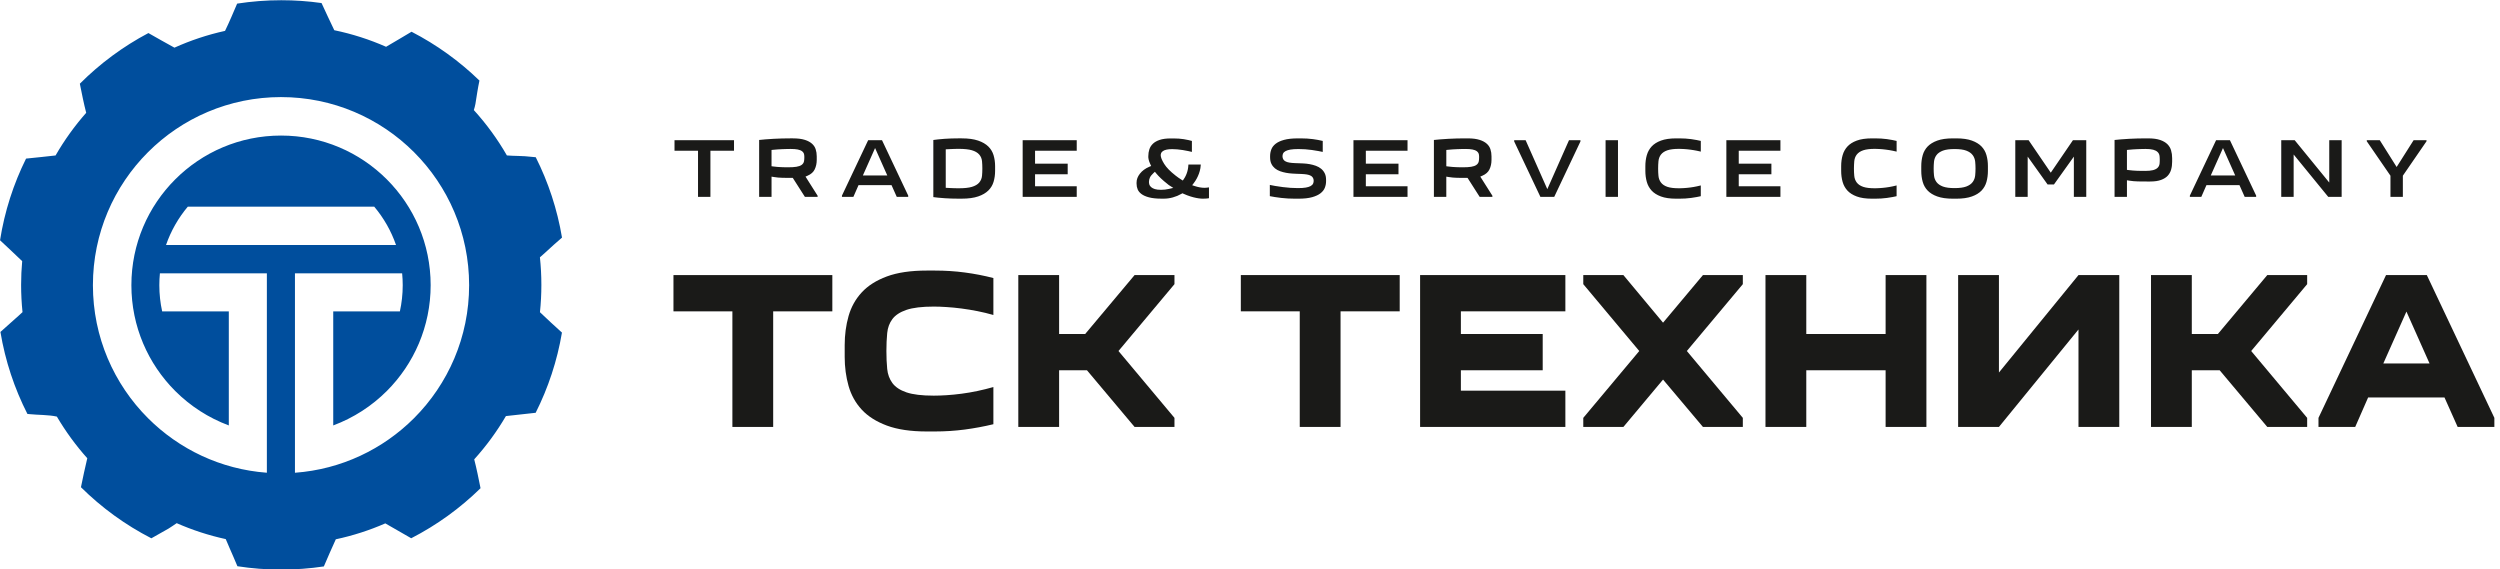 <?xml version="1.0" encoding="UTF-8" standalone="no"?>
<!-- Generator: Adobe Illustrator 16.2.0, SVG Export Plug-In . SVG Version: 6.00 Build 0)  -->
<svg xmlns:dc="http://purl.org/dc/elements/1.1/" xmlns:cc="http://creativecommons.org/ns#" xmlns:rdf="http://www.w3.org/1999/02/22-rdf-syntax-ns#" xmlns:svg="http://www.w3.org/2000/svg" xmlns="http://www.w3.org/2000/svg" xmlns:sodipodi="http://sodipodi.sourceforge.net/DTD/sodipodi-0.dtd" xmlns:inkscape="http://www.inkscape.org/namespaces/inkscape" version="1.1" id="Layer_1" x="0px" y="0px" width="505" height="115" shape-rendering="geometricPrecision" image-rendering="optimizeQuality" viewBox="0 0 505 115" xml:space="preserve" inkscape:version="0.91 r13725" sodipodi:docname="tsc-logo.svg">
  <defs id="defs23"></defs>
  <g id="g3" transform="matrix(1.023,0,0,1.023,-52.708,-373.072)">
    <g id="g5">
      <path d="m 129.718,413.055 -45.411,0 c 0.967,-2.79 2.434,-5.345 4.296,-7.56 l 36.819,0 c 1.861,2.215 3.329,4.77 4.296,7.56 m -22.705,-29.201 c 10.255,0 19.542,4.158 26.263,10.879 6.721,6.72 10.879,16.007 10.879,26.261 0,10.255 -4.158,19.542 -10.879,26.263 -6.116,6.114 -14.354,10.106 -23.513,10.776 l 0,-7.621 0,-24.243 0,-7.513 7.56,0 13.605,0 c 0.075,0.77 0.115,1.55 0.115,2.338 0,1.778 -0.195,3.509 -0.561,5.175 l -13.16,0 0,22.52 c 4.012,-1.494 7.613,-3.834 10.582,-6.801 5.346,-5.349 8.654,-12.735 8.654,-20.894 0,-8.157 -3.308,-15.545 -8.654,-20.891 -5.344,-5.346 -12.733,-8.653 -20.892,-8.653 -8.159,0 -15.545,3.307 -20.891,8.653 -5.347,5.345 -8.655,12.734 -8.655,20.891 0,8.158 3.308,15.545 8.655,20.894 2.969,2.967 6.57,5.307 10.582,6.801 l 0,-22.52 -13.16,0 c -0.366,-1.666 -0.559,-3.396 -0.559,-5.175 0,-0.788 0.04,-1.568 0.113,-2.338 l 13.605,0 7.516,0 0,7.513 0,24.239 0,7.621 C 95.076,457.35 86.855,453.362 80.749,447.257 74.028,440.536 69.87,431.249 69.87,420.994 c 0,-10.253 4.158,-19.541 10.879,-26.261 6.722,-6.721 16.011,-10.879 26.264,-10.879 z m 10.514,-13.204 c 3.56,0.737 6.983,1.841 10.23,3.273 1.678,-0.958 3.354,-1.993 5.026,-2.972 4.94,2.547 9.456,5.808 13.409,9.642 -0.339,1.592 -0.536,3.012 -0.795,4.618 -0.059,0.375 -0.187,0.792 -0.312,1.208 2.484,2.734 4.677,5.735 6.529,8.958 1.448,0.125 3.206,0.062 4.76,0.265 0.26,0.033 0.58,0.063 0.938,0.089 2.473,4.92 4.244,10.254 5.185,15.868 -1.122,0.973 -2.145,1.869 -3.341,2.989 -0.268,0.251 -0.645,0.566 -1.021,0.906 0.188,1.791 0.287,3.608 0.287,5.451 0,1.819 -0.094,3.616 -0.28,5.386 1.429,1.355 2.865,2.708 4.344,4.025 -0.946,5.604 -2.72,10.923 -5.191,15.836 -1.961,0.214 -3.909,0.436 -5.872,0.649 -1.793,3.063 -3.895,5.926 -6.261,8.546 0.479,1.845 0.86,3.774 1.247,5.699 -4.022,3.942 -8.632,7.282 -13.689,9.881 -1.699,-0.983 -3.398,-1.967 -5.114,-2.938 -3.109,1.36 -6.38,2.419 -9.774,3.143 -0.812,1.75 -1.588,3.574 -2.36,5.357 -2.748,0.41 -5.556,0.627 -8.416,0.627 -2.942,0 -5.834,-0.226 -8.655,-0.665 -0.513,-1.201 -1.017,-2.419 -1.552,-3.604 -0.232,-0.511 -0.481,-1.172 -0.753,-1.753 -3.363,-0.732 -6.602,-1.792 -9.682,-3.147 -0.565,0.355 -1.132,0.8 -1.622,1.075 -1.134,0.641 -2.268,1.285 -3.383,1.913 -5.146,-2.641 -9.831,-6.056 -13.903,-10.086 0.397,-1.946 0.808,-3.871 1.251,-5.721 -2.262,-2.532 -4.275,-5.286 -6.005,-8.224 -1.651,-0.373 -3.735,-0.306 -5.447,-0.49 l -0.371,-0.037 c -2.551,-5.01 -4.373,-10.45 -5.327,-16.188 0.981,-0.87 1.965,-1.736 2.904,-2.595 0.399,-0.368 0.973,-0.837 1.458,-1.318 -0.185,-1.771 -0.278,-3.56 -0.278,-5.374 0,-1.582 0.071,-3.147 0.211,-4.692 -1.418,-1.353 -2.883,-2.749 -4.373,-4.125 0.9,-5.706 2.657,-11.128 5.137,-16.126 1.946,-0.201 3.902,-0.393 5.828,-0.619 1.732,-3.013 3.762,-5.833 6.047,-8.421 -0.481,-1.862 -0.866,-3.805 -1.255,-5.744 l 0.021,-0.022 c 3.963,-3.964 8.517,-7.34 13.518,-9.982 1.695,0.977 3.417,1.931 5.139,2.884 3.172,-1.431 6.516,-2.549 9.992,-3.314 0.847,-1.732 1.609,-3.57 2.39,-5.382 2.839,-0.44 5.748,-0.671 8.711,-0.671 2.701,0 5.357,0.19 7.954,0.559 0.813,1.81 1.677,3.576 2.516,5.363 z" id="path7" inkscape:connector-curvature="0" style="clip-rule:evenodd;fill:#004e9d;fill-rule:evenodd"></path>
    </g>
    <g id="g9">
      <polygon points="184.504,426.164 184.504,419.002 215.875,419.002 215.875,426.164 204.194,426.164 204.194,448.987 196.14,448.987 196.14,426.164 " id="polygon11" style="fill:#1a1a18"></polygon>
      <path d="m 218.314,432.831 c 0,-2.029 0.255,-3.938 0.762,-5.729 0.508,-1.786 1.373,-3.348 2.597,-4.674 1.222,-1.329 2.879,-2.382 4.968,-3.158 2.088,-0.774 4.714,-1.161 7.876,-1.161 l 1.611,0 c 2.027,0 3.997,0.125 5.907,0.381 1.908,0.251 3.787,0.617 5.639,1.094 l 0,7.296 c -1.046,-0.299 -2.097,-0.552 -3.156,-0.762 -1.059,-0.209 -2.105,-0.381 -3.134,-0.515 -1.027,-0.134 -2.013,-0.229 -2.953,-0.288 -0.939,-0.063 -1.783,-0.093 -2.528,-0.093 -2.327,0 -4.124,0.218 -5.392,0.648 -1.268,0.436 -2.193,1.038 -2.775,1.813 -0.582,0.776 -0.927,1.701 -1.029,2.774 -0.105,1.076 -0.157,2.254 -0.157,3.536 0,1.285 0.052,2.461 0.157,3.539 0.103,1.071 0.448,2.005 1.029,2.795 0.582,0.787 1.507,1.402 2.775,1.834 1.268,0.431 3.065,0.648 5.392,0.648 0.745,0 1.588,-0.029 2.528,-0.088 0.94,-0.059 1.925,-0.159 2.953,-0.293 1.029,-0.134 2.076,-0.314 3.134,-0.536 1.059,-0.222 2.109,-0.485 3.156,-0.782 l 0,7.34 c -1.852,0.448 -3.731,0.796 -5.639,1.051 -1.911,0.251 -3.88,0.381 -5.907,0.381 l -1.611,0 c -3.162,0 -5.788,-0.389 -7.876,-1.163 -2.088,-0.778 -3.746,-1.829 -4.968,-3.155 -1.224,-1.327 -2.088,-2.888 -2.597,-4.68 -0.506,-1.786 -0.762,-3.699 -0.762,-5.727 l 0,-2.326 z" id="path13" inkscape:connector-curvature="0" style="fill:#1a1a18"></path>
      <polygon points="283.431,419.002 283.431,420.793 272.376,433.994 283.431,447.196 283.431,448.987 275.555,448.987 266.157,437.801 260.652,437.801 260.652,448.987 252.596,448.987 252.596,419.002 260.652,419.002 260.652,430.639 265.797,430.639 275.555,419.002 " id="polygon15" style="fill:#1a1a18"></polygon>
      <path d="m 531.257,436.455 -4.565,-10.246 -4.564,10.246 9.129,0 z m -21.93,12.532 0,-1.791 13.336,-28.194 8.056,0 13.338,28.194 0,1.791 -7.25,0 -2.598,-5.817 -15.08,0 -2.551,5.817 -7.251,0 z m -25.015,-29.985 0,11.637 5.147,0 9.756,-11.637 7.876,0 0,1.791 -11.053,13.201 11.053,13.202 0,1.791 -7.876,0 -9.397,-11.187 -5.506,0 0,11.187 -8.056,0 0,-29.985 8.056,0 z m -22.375,0 8.055,0 0,29.985 -8.055,0 0,-19.245 -15.708,19.245 -8.056,0 0,-29.985 8.056,0 0,19.242 15.708,-19.242 z m -53.748,0 0,11.637 15.664,0 0,-11.637 8.054,0 0,29.985 -8.054,0 0,-11.187 -15.664,0 0,11.187 -8.057,0 0,-29.985 8.057,0 z m -32.982,14.992 -11.053,-13.201 0,-1.791 7.921,0 7.83,9.399 7.878,-9.399 7.876,0 0,1.791 -11.055,13.201 11.055,13.202 0,1.791 -7.876,0 -7.878,-9.354 -7.83,9.354 -7.921,0 0,-1.791 11.053,-13.202 z m -14.589,-7.83 -20.632,0 0,4.475 16.156,0 0,7.162 -16.156,0 0,4.026 20.632,0 0,7.16 -28.686,0 0,-29.985 28.686,0 0,7.162 z m -52.45,22.823 0,-22.823 -11.634,0 0,-7.162 31.371,0 0,7.162 -11.68,0 0,22.823 -8.057,0 z" id="path17" inkscape:connector-curvature="0" style="fill:#1a1a18"></path>
      <path d="m 518.863,392.578 4.607,6.702 0.069,0.098 0,0.117 0,4.062 2.448,0 0,-4.062 0,-0.117 0.066,-0.098 4.607,-6.702 0,-0.213 -2.548,0 -3.028,4.783 -0.324,0.511 -0.322,-0.511 -3.011,-4.783 -2.565,0 0,0.213 z m -7.41,-0.213 0,7.292 0,1.074 -0.678,-0.833 -6.149,-7.533 -2.651,0 0,11.192 2.448,0 0,-7.292 0,-1.074 0.68,0.833 6.15,7.533 2.648,0 0,-11.192 -2.448,0 z m -20.634,2.335 1.822,4.086 0.239,0.54 -0.588,0 -3.642,0 -0.59,0 0.24,-0.54 1.821,-4.086 0.347,-0.785 0.351,0.785 z m -6.89,8.611 0,0.247 2.26,0 0.915,-2.09 0.103,-0.23 0.249,0 6.016,0 0.247,0 0.103,0.228 0.933,2.092 2.263,0 0,-0.247 -5.18,-10.946 -2.73,0 -5.179,10.946 z m -7.305,-5.025 c -0.379,0.097 -0.899,0.146 -1.559,0.146 l 0,-0.002 -0.818,-0.006 -0.004,0 c -0.272,-0.004 -0.534,-0.01 -0.778,-0.019 -0.271,-0.011 -0.538,-0.027 -0.791,-0.048 -0.249,-0.021 -0.53,-0.05 -0.833,-0.088 l -0.335,-0.044 0,-0.337 0,-3.248 0,-0.345 0.346,-0.036 c 0.31,-0.029 0.614,-0.056 0.907,-0.077 0.293,-0.019 0.605,-0.038 0.925,-0.048 l 0.005,0 0.833,-0.027 0.002,0 c 0.288,-0.008 0.513,-0.01 0.667,-0.01 0.306,0 0.586,0.013 0.839,0.036 0.254,0.025 0.474,0.063 0.655,0.113 0.188,0.052 0.354,0.115 0.492,0.184 l 0,0.002 c 0.159,0.082 0.29,0.173 0.391,0.276 0.107,0.107 0.195,0.228 0.26,0.364 l -0.002,0 c 0.064,0.134 0.104,0.278 0.121,0.429 0.011,0.113 0.021,0.239 0.027,0.369 l 0,0.002 c 0.007,0.142 0.011,0.276 0.011,0.394 0,0.118 -0.004,0.251 -0.011,0.391 l 0,0.002 c -0.006,0.132 -0.017,0.253 -0.027,0.364 -0.017,0.146 -0.061,0.291 -0.125,0.425 l 0.002,0 c -0.065,0.134 -0.155,0.257 -0.264,0.366 l 0,0 c -0.21,0.207 -0.521,0.366 -0.934,0.473 l -0.002,0 z m 3.756,-0.851 c 0.033,-0.253 0.051,-0.527 0.051,-0.812 l 0,-0.715 c 0,-0.276 -0.018,-0.544 -0.053,-0.799 -0.035,-0.253 -0.09,-0.506 -0.163,-0.751 -0.067,-0.23 -0.163,-0.448 -0.28,-0.646 l -0.002,0.002 c -0.12,-0.201 -0.269,-0.389 -0.439,-0.559 -0.352,-0.345 -0.829,-0.624 -1.428,-0.831 l 0,0.002 c -0.306,-0.104 -0.654,-0.186 -1.037,-0.238 -0.39,-0.052 -0.831,-0.08 -1.318,-0.08 l -0.501,0 c -0.573,0 -1.115,0.008 -1.627,0.021 -0.538,0.015 -1.097,0.038 -1.664,0.067 -0.54,0.029 -1.086,0.067 -1.637,0.111 -0.418,0.036 -0.826,0.075 -1.222,0.117 l 0,11.234 2.446,0 0,-2.829 0,-0.45 0.443,0.073 c 0.274,0.044 0.561,0.08 0.86,0.107 l 0,0 c 0.286,0.025 0.584,0.044 0.879,0.048 l 0.002,0 c 0.561,0.011 1.187,0.017 1.875,0.017 l 0.5,0 c 0.447,0 0.855,-0.027 1.22,-0.08 0.355,-0.052 0.678,-0.132 0.961,-0.237 0.28,-0.103 0.533,-0.226 0.751,-0.364 0.216,-0.136 0.401,-0.287 0.555,-0.454 l 0,0 c 0.156,-0.172 0.293,-0.358 0.403,-0.557 0.111,-0.199 0.203,-0.417 0.268,-0.646 0.069,-0.243 0.124,-0.496 0.157,-0.751 z m -27.779,-0.856 3.238,4.533 1.252,0 3.241,-4.533 0.692,-0.971 0,1.193 0,6.756 2.448,0 0,-11.192 -2.628,0 -4.063,5.955 -0.316,0.462 -0.315,-0.462 -4.062,-5.955 -2.629,0 0,11.192 2.446,0 0,-6.756 0,-1.193 0.696,0.971 z m -19.196,2.731 c -0.044,-0.444 -0.064,-0.894 -0.064,-1.348 0,-0.215 0.006,-0.443 0.017,-0.682 l 0,-0.002 c 0.011,-0.222 0.027,-0.444 0.048,-0.657 0.023,-0.241 0.078,-0.471 0.157,-0.684 l -0.002,-0.002 c 0.077,-0.211 0.188,-0.415 0.326,-0.607 l 0,0 c 0.143,-0.197 0.322,-0.373 0.542,-0.523 l 0.002,0 c 0.212,-0.146 0.459,-0.272 0.737,-0.378 0.55,-0.207 1.318,-0.312 2.304,-0.312 0.986,0 1.753,0.105 2.304,0.312 0.28,0.106 0.527,0.232 0.738,0.378 0.22,0.153 0.402,0.327 0.542,0.523 l 0.002,0 c 0.137,0.19 0.247,0.393 0.324,0.607 l 0,0.002 c 0.08,0.213 0.132,0.443 0.157,0.684 0.042,0.435 0.065,0.885 0.065,1.341 0,0.213 -0.007,0.444 -0.018,0.682 l 0,0.002 c -0.01,0.22 -0.026,0.444 -0.048,0.664 l 0,0.002 c -0.025,0.243 -0.077,0.475 -0.154,0.688 l -0.003,0.002 c -0.079,0.218 -0.19,0.423 -0.324,0.611 l -0.002,0 c -0.14,0.194 -0.322,0.37 -0.542,0.523 -0.211,0.145 -0.458,0.272 -0.738,0.379 -0.551,0.205 -1.318,0.31 -2.304,0.31 -0.479,0 -0.913,-0.025 -1.296,-0.075 -0.391,-0.052 -0.729,-0.132 -1.008,-0.234 -0.281,-0.107 -0.525,-0.234 -0.737,-0.379 l -0.002,0 c -0.22,-0.153 -0.399,-0.329 -0.542,-0.523 -0.136,-0.188 -0.244,-0.394 -0.326,-0.611 L 433.559,400 c -0.077,-0.213 -0.13,-0.446 -0.153,-0.688 l 0,-0.002 z m -2.223,-3.995 c -0.192,0.678 -0.289,1.406 -0.289,2.183 l 0,0.927 c 0,0.776 0.097,1.504 0.289,2.183 0.184,0.651 0.508,1.22 0.971,1.706 0.229,0.238 0.502,0.458 0.814,0.648 l 0.002,0.002 c 0.315,0.195 0.678,0.366 1.079,0.511 l 0.002,0 c 0.813,0.295 1.848,0.441 3.102,0.441 l 0.643,0 c 1.253,0 2.287,-0.146 3.099,-0.441 l 0.002,0 c 0.402,-0.145 0.764,-0.316 1.082,-0.511 l 0,-0.002 c 0.312,-0.19 0.586,-0.41 0.816,-0.648 0.46,-0.486 0.784,-1.055 0.969,-1.706 0.192,-0.678 0.288,-1.406 0.288,-2.183 l 0,-0.927 c 0,-0.396 -0.022,-0.772 -0.07,-1.13 -0.049,-0.358 -0.12,-0.711 -0.218,-1.053 -0.09,-0.327 -0.22,-0.632 -0.381,-0.917 -0.163,-0.285 -0.36,-0.55 -0.588,-0.789 -0.229,-0.238 -0.5,-0.456 -0.816,-0.648 l 0,0 c -0.32,-0.197 -0.682,-0.371 -1.084,-0.513 l 0,-0.002 c -0.399,-0.145 -0.86,-0.255 -1.373,-0.329 -0.517,-0.073 -1.092,-0.111 -1.726,-0.111 l -0.643,0 c -0.634,0 -1.212,0.038 -1.729,0.111 -0.511,0.073 -0.971,0.184 -1.373,0.329 l 0,0.002 c -0.399,0.142 -0.764,0.316 -1.081,0.513 l -0.002,0 c -0.314,0.192 -0.589,0.41 -0.816,0.648 -0.229,0.239 -0.425,0.504 -0.586,0.789 -0.164,0.285 -0.292,0.59 -0.383,0.917 z m -15.816,0 c -0.192,0.678 -0.289,1.406 -0.289,2.183 l 0,0.927 c 0,0.776 0.097,1.504 0.289,2.183 0.092,0.326 0.218,0.634 0.377,0.918 0.157,0.283 0.347,0.548 0.571,0.791 0.22,0.239 0.483,0.456 0.786,0.648 0.306,0.195 0.657,0.366 1.045,0.509 l 0.002,0.002 c 0.786,0.293 1.791,0.439 3.009,0.439 l 0.643,0 c 0.406,0 0.797,-0.013 1.172,-0.036 0.389,-0.025 0.77,-0.063 1.136,-0.111 0.37,-0.05 0.745,-0.111 1.113,-0.178 0.268,-0.05 0.538,-0.107 0.802,-0.166 l 0,-2.126 -0.153,0.038 c -0.213,0.053 -0.431,0.105 -0.645,0.149 -0.222,0.046 -0.437,0.088 -0.642,0.124 l -0.002,0 c -0.203,0.033 -0.415,0.067 -0.635,0.096 -0.209,0.025 -0.414,0.05 -0.61,0.069 -0.214,0.021 -0.413,0.038 -0.593,0.048 -0.178,0.012 -0.361,0.021 -0.544,0.027 -0.194,0.006 -0.357,0.011 -0.489,0.011 -0.476,0 -0.904,-0.023 -1.279,-0.067 -0.385,-0.046 -0.715,-0.117 -0.993,-0.211 -0.28,-0.096 -0.529,-0.216 -0.743,-0.356 l -0.002,0 c -0.218,-0.144 -0.402,-0.318 -0.546,-0.513 l -0.003,0 c -0.136,-0.186 -0.246,-0.391 -0.328,-0.611 -0.077,-0.211 -0.13,-0.446 -0.154,-0.695 l 0,0 c -0.042,-0.45 -0.065,-0.933 -0.065,-1.446 0,-0.243 0.007,-0.496 0.019,-0.753 l 0,0 c 0.011,-0.238 0.025,-0.473 0.047,-0.694 l 0,0 c 0.024,-0.249 0.077,-0.481 0.154,-0.693 0.082,-0.22 0.192,-0.423 0.331,-0.607 l 0.002,0 c 0.142,-0.188 0.324,-0.358 0.546,-0.502 l 0.002,-0.002 c 0.212,-0.138 0.461,-0.255 0.741,-0.351 0.278,-0.094 0.608,-0.166 0.993,-0.211 0.375,-0.046 0.804,-0.069 1.279,-0.069 0.132,0 0.295,0.004 0.489,0.013 0.183,0.004 0.364,0.015 0.542,0.025 l 0.002,0 c 0.18,0.012 0.379,0.027 0.593,0.048 0.196,0.019 0.403,0.044 0.61,0.071 0.21,0.027 0.421,0.059 0.632,0.092 l 0,0 c 0.229,0.038 0.442,0.078 0.643,0.117 0.194,0.038 0.412,0.086 0.646,0.143 l 0.002,0 0.153,0.038 0,-2.113 c -0.262,-0.063 -0.529,-0.122 -0.806,-0.174 -0.372,-0.073 -0.745,-0.134 -1.109,-0.184 -0.738,-0.096 -1.509,-0.146 -2.308,-0.146 l -0.643,0 c -0.613,0 -1.174,0.038 -1.676,0.111 -0.498,0.073 -0.944,0.184 -1.333,0.329 -0.388,0.144 -0.741,0.316 -1.049,0.51 l 0.002,0 c -0.308,0.195 -0.568,0.413 -0.786,0.649 l 0,0 c -0.222,0.243 -0.414,0.508 -0.571,0.791 -0.159,0.28 -0.285,0.589 -0.377,0.916 z m -20.13,-0.862 7.847,0 0,-2.088 -10.676,0 0,11.192 10.676,0 0,-2.088 -7.847,0 -0.383,0 0,-0.385 0,-1.607 0,-0.383 0.383,0 6.063,0 0,-2.088 -6.063,0 -0.383,0 0,-0.383 0,-1.787 0,-0.383 0.383,0 z m -18.535,0.862 c -0.192,0.678 -0.289,1.406 -0.289,2.183 l 0,0.927 c 0,0.776 0.097,1.504 0.289,2.183 0.092,0.326 0.218,0.634 0.377,0.918 0.157,0.283 0.35,0.548 0.571,0.791 0.22,0.239 0.483,0.456 0.786,0.648 0.308,0.195 0.657,0.366 1.045,0.509 l 0.002,0.002 c 0.789,0.293 1.791,0.439 3.009,0.439 l 0.643,0 c 0.405,0 0.797,-0.013 1.172,-0.036 0.389,-0.025 0.77,-0.063 1.136,-0.111 0.373,-0.05 0.745,-0.111 1.113,-0.178 0.271,-0.05 0.538,-0.107 0.802,-0.166 l 0,-2.126 -0.153,0.038 c -0.213,0.053 -0.431,0.105 -0.645,0.149 -0.222,0.046 -0.437,0.088 -0.642,0.124 l -0.003,0 c -0.202,0.033 -0.414,0.067 -0.634,0.096 -0.209,0.025 -0.414,0.05 -0.61,0.069 -0.214,0.021 -0.41,0.038 -0.593,0.048 -0.178,0.012 -0.362,0.021 -0.542,0.027 -0.196,0.006 -0.359,0.011 -0.489,0.011 -0.478,0 -0.904,-0.023 -1.28,-0.067 -0.384,-0.046 -0.716,-0.117 -0.994,-0.211 -0.28,-0.096 -0.529,-0.216 -0.743,-0.356 l 0,0 c -0.22,-0.144 -0.403,-0.318 -0.548,-0.513 l 0,0 c -0.139,-0.186 -0.249,-0.391 -0.329,-0.611 -0.079,-0.211 -0.13,-0.446 -0.154,-0.695 l 0,0 c -0.044,-0.45 -0.065,-0.933 -0.065,-1.446 0,-0.243 0.005,-0.496 0.017,-0.753 l 0,0 c 0.011,-0.238 0.025,-0.473 0.049,-0.694 l 0,0 c 0.024,-0.249 0.075,-0.481 0.154,-0.693 0.082,-0.22 0.192,-0.423 0.329,-0.607 l 0.002,0 c 0.143,-0.188 0.326,-0.358 0.546,-0.502 l 0.002,-0.002 c 0.212,-0.138 0.461,-0.255 0.741,-0.351 0.278,-0.094 0.61,-0.166 0.994,-0.211 0.376,-0.046 0.803,-0.069 1.28,-0.069 0.13,0 0.293,0.004 0.489,0.013 0.18,0.004 0.362,0.015 0.54,0.025 l 0.002,0 c 0.183,0.012 0.379,0.027 0.593,0.048 0.196,0.019 0.403,0.044 0.61,0.071 0.21,0.027 0.423,0.059 0.632,0.092 l 0,0 c 0.229,0.038 0.444,0.078 0.643,0.117 0.194,0.038 0.412,0.086 0.646,0.143 l 0.002,0 0.153,0.038 0,-2.113 c -0.26,-0.063 -0.529,-0.122 -0.804,-0.174 -0.375,-0.073 -0.747,-0.134 -1.111,-0.184 -0.738,-0.096 -1.509,-0.146 -2.308,-0.146 l -0.643,0 c -0.613,0 -1.174,0.038 -1.676,0.111 -0.498,0.073 -0.942,0.184 -1.333,0.329 -0.388,0.144 -0.739,0.316 -1.049,0.51 l 0.002,0 c -0.307,0.195 -0.568,0.413 -0.786,0.649 l 0,0 c -0.222,0.243 -0.414,0.508 -0.571,0.791 -0.159,0.28 -0.285,0.589 -0.377,0.916 z m -5.695,8.242 0,-11.192 -2.448,0 0,11.192 2.448,0 z m -7.41,-10.946 0,-0.247 -2.26,0 -3.932,8.874 -0.352,0.791 -0.35,-0.791 -3.934,-8.874 -2.258,0 0,0.247 5.177,10.946 2.73,0 5.179,-10.946 z m -23.459,1.496 c 0.302,-0.008 0.538,-0.01 0.708,-0.01 0.295,0 0.564,0.008 0.804,0.025 l 0.002,0 c 0.234,0.017 0.443,0.046 0.625,0.082 l 0.002,0 c 0.187,0.038 0.348,0.083 0.481,0.136 l 0,0.002 c 0.155,0.059 0.285,0.132 0.388,0.213 l 0,0 c 0.106,0.086 0.192,0.18 0.257,0.281 l 0.002,0.002 c 0.071,0.109 0.117,0.23 0.137,0.355 l 0.002,0 c 0.015,0.092 0.024,0.18 0.031,0.258 l 0,0.004 c 0.006,0.088 0.009,0.176 0.009,0.255 0,0.146 -0.005,0.287 -0.016,0.423 l 0,0.004 c -0.008,0.128 -0.022,0.251 -0.043,0.371 l 0,0 c -0.027,0.152 -0.082,0.295 -0.168,0.422 -0.079,0.122 -0.187,0.23 -0.318,0.322 l 0.002,0.002 c -0.123,0.088 -0.275,0.163 -0.453,0.222 l 0,0 c -0.161,0.057 -0.354,0.103 -0.574,0.14 -0.207,0.034 -0.458,0.059 -0.751,0.078 -0.293,0.017 -0.617,0.025 -0.971,0.025 l -0.004,0 -0.536,-0.008 -0.006,0 -0.678,-0.021 -0.005,0 c -0.271,-0.008 -0.535,-0.025 -0.791,-0.046 -0.249,-0.021 -0.529,-0.052 -0.83,-0.09 l -0.335,-0.042 0,-0.337 0,-2.534 0,-0.345 0.345,-0.036 c 0.31,-0.029 0.613,-0.056 0.908,-0.077 0.293,-0.019 0.603,-0.038 0.925,-0.048 l 0.002,0 0.848,-0.027 10e-4,0 z m 1.281,5.88 2.278,3.57 2.514,0 0,-0.222 -2.153,-3.402 -0.239,-0.376 0.408,-0.178 c 0.346,-0.15 0.635,-0.331 0.868,-0.54 0.225,-0.201 0.404,-0.436 0.53,-0.697 0.134,-0.276 0.238,-0.574 0.305,-0.885 0.069,-0.312 0.103,-0.643 0.103,-0.992 l 0,-0.714 c 0,-0.496 -0.07,-0.964 -0.213,-1.4 -0.067,-0.205 -0.159,-0.397 -0.276,-0.577 l 0,0 c -0.119,-0.18 -0.264,-0.35 -0.438,-0.507 l -0.002,0 c -0.352,-0.32 -0.828,-0.577 -1.425,-0.768 l -0.002,0.002 c -0.313,-0.098 -0.659,-0.174 -1.042,-0.222 l -0.002,0 c -0.39,-0.048 -0.831,-0.073 -1.323,-0.073 l -0.5,0 c -0.573,0 -1.115,0.008 -1.626,0.021 -0.539,0.015 -1.096,0.038 -1.665,0.067 -0.538,0.029 -1.086,0.067 -1.637,0.111 -0.418,0.036 -0.824,0.075 -1.222,0.117 l 0,11.234 2.448,0 0,-3.544 0,-0.45 0.445,0.073 c 0.28,0.046 0.561,0.084 0.837,0.109 0.28,0.025 0.567,0.044 0.854,0.048 l 0.002,0 0.916,0.013 0.934,0.004 0.209,0.002 0.114,0.176 z m -19.816,-5.534 7.848,0 0,-2.088 -10.677,0 0,11.192 10.677,0 0,-2.088 -7.848,0 -0.383,0 0,-0.385 0,-1.607 0,-0.383 0.383,0 6.063,0 0,-2.088 -6.063,0 -0.383,0 0,-0.383 0,-1.787 0,-0.383 0.383,0 z M 308.67,401.8 c -0.266,0.017 -0.563,0.025 -0.885,0.025 -0.46,0 -0.941,-0.017 -1.441,-0.05 -0.485,-0.031 -0.996,-0.083 -1.525,-0.15 -0.532,-0.067 -1.045,-0.145 -1.536,-0.229 -0.337,-0.059 -0.678,-0.123 -1.023,-0.196 l 0,2.216 c 0.324,0.063 0.651,0.121 0.978,0.174 0.416,0.067 0.852,0.127 1.299,0.178 0.869,0.098 1.769,0.148 2.695,0.148 l 0.645,0 c 0.561,0 1.069,-0.025 1.523,-0.075 0.454,-0.05 0.862,-0.125 1.212,-0.222 0.352,-0.099 0.669,-0.214 0.952,-0.348 l 0.002,0 c 0.271,-0.125 0.511,-0.272 0.713,-0.433 0.201,-0.159 0.373,-0.329 0.513,-0.51 0.139,-0.178 0.247,-0.366 0.325,-0.563 0.083,-0.208 0.146,-0.423 0.188,-0.643 0.04,-0.215 0.061,-0.443 0.061,-0.68 l 0,-0.232 c 0,-0.268 -0.022,-0.513 -0.068,-0.73 -0.044,-0.215 -0.113,-0.412 -0.201,-0.586 -0.092,-0.18 -0.196,-0.347 -0.316,-0.496 l -0.002,-0.002 c -0.117,-0.146 -0.249,-0.28 -0.393,-0.396 -0.151,-0.121 -0.313,-0.23 -0.479,-0.324 l -0.002,0 c -0.17,-0.094 -0.354,-0.178 -0.544,-0.249 l 0,0 c -0.197,-0.071 -0.402,-0.136 -0.609,-0.192 l 0,0 c -0.19,-0.052 -0.396,-0.099 -0.611,-0.136 -0.209,-0.038 -0.416,-0.069 -0.612,-0.09 -0.203,-0.023 -0.397,-0.04 -0.576,-0.048 l -1.019,-0.044 c -0.256,-0.006 -0.49,-0.017 -0.695,-0.025 l -0.002,0 c -0.236,-0.013 -0.439,-0.025 -0.604,-0.038 -0.187,-0.017 -0.362,-0.04 -0.519,-0.067 -0.159,-0.027 -0.306,-0.061 -0.438,-0.103 -0.145,-0.046 -0.272,-0.103 -0.379,-0.169 -0.123,-0.076 -0.226,-0.166 -0.301,-0.264 l 0,-0.002 c -0.155,-0.199 -0.232,-0.452 -0.232,-0.751 0,-0.075 0.01,-0.155 0.029,-0.241 l -0.002,0 c 0.017,-0.08 0.043,-0.159 0.075,-0.236 0.046,-0.107 0.117,-0.209 0.217,-0.301 0.082,-0.073 0.183,-0.145 0.3,-0.208 0.113,-0.063 0.253,-0.119 0.421,-0.169 l 0,-0.002 c 0.148,-0.044 0.324,-0.086 0.526,-0.121 0.195,-0.034 0.43,-0.061 0.699,-0.078 0.268,-0.017 0.565,-0.027 0.886,-0.027 0.441,0 0.889,0.017 1.335,0.046 0.439,0.031 0.879,0.077 1.313,0.138 0.432,0.059 0.868,0.132 1.304,0.213 0.282,0.053 0.561,0.109 0.842,0.169 l 0,-2.169 c -0.63,-0.153 -1.274,-0.27 -1.934,-0.358 -0.752,-0.096 -1.532,-0.146 -2.344,-0.146 l -0.643,0 c -0.555,0 -1.061,0.025 -1.513,0.075 -0.454,0.05 -0.86,0.124 -1.214,0.222 -0.703,0.195 -1.26,0.454 -1.666,0.778 -0.2,0.161 -0.37,0.331 -0.508,0.513 l 0,-0.002 c -0.132,0.176 -0.241,0.366 -0.322,0.573 l 0,0 c -0.082,0.214 -0.146,0.431 -0.187,0.651 -0.042,0.215 -0.063,0.444 -0.063,0.68 l 0,0.232 c 0,0.27 0.022,0.515 0.066,0.732 0.044,0.213 0.109,0.408 0.195,0.579 0.085,0.174 0.19,0.339 0.31,0.49 l 0,0 c 0.115,0.146 0.244,0.278 0.385,0.394 l 0.002,0 c 0.145,0.119 0.302,0.226 0.469,0.318 0.165,0.094 0.344,0.174 0.531,0.241 l 0,0.002 c 0.201,0.071 0.404,0.134 0.601,0.186 0.207,0.054 0.41,0.103 0.607,0.136 0.19,0.036 0.397,0.067 0.61,0.092 0.207,0.025 0.404,0.044 0.591,0.054 l 0.566,0.032 0.483,0.021 c 0.262,0.006 0.5,0.017 0.712,0.025 l 0,0 c 0.24,0.013 0.445,0.025 0.613,0.04 0.19,0.015 0.368,0.036 0.524,0.063 0.166,0.029 0.314,0.065 0.438,0.106 0.139,0.044 0.262,0.101 0.368,0.164 0.115,0.071 0.216,0.157 0.293,0.253 0.159,0.197 0.239,0.446 0.239,0.75 0,0.077 -0.009,0.159 -0.025,0.243 l -0.002,0.004 c -0.017,0.08 -0.04,0.161 -0.069,0.239 l 0,0 c -0.044,0.113 -0.117,0.22 -0.214,0.316 l -0.002,0 c -0.083,0.082 -0.188,0.155 -0.308,0.222 l 0,0 c -0.114,0.063 -0.255,0.119 -0.416,0.169 l 0,0 c -0.155,0.046 -0.331,0.088 -0.523,0.122 l 0,0 c -0.197,0.033 -0.431,0.06 -0.689,0.077 z m -27.332,-1.369 c 0.208,0.178 0.436,0.364 0.674,0.548 l 0.021,0.019 c 0.05,0.048 0.115,0.101 0.184,0.153 l 0,0.002 c 0.065,0.048 0.136,0.096 0.211,0.145 l 0.766,0.49 -0.885,0.205 c -0.496,0.115 -1.002,0.171 -1.515,0.171 -0.249,0 -0.475,-0.01 -0.68,-0.033 -0.211,-0.023 -0.396,-0.061 -0.551,-0.109 l 0,0 c -0.155,-0.048 -0.293,-0.104 -0.412,-0.167 -0.129,-0.067 -0.243,-0.142 -0.337,-0.228 -0.092,-0.084 -0.169,-0.172 -0.23,-0.266 l 0.002,0 c -0.067,-0.101 -0.113,-0.208 -0.138,-0.314 -0.015,-0.073 -0.029,-0.149 -0.04,-0.226 l 0,-0.004 c -0.008,-0.075 -0.015,-0.148 -0.015,-0.213 0,-0.289 0.063,-0.575 0.186,-0.852 0.124,-0.274 0.354,-0.567 0.688,-0.875 l 0.299,-0.276 0.255,0.316 c 0.13,0.157 0.272,0.32 0.429,0.485 0.155,0.166 0.325,0.335 0.502,0.504 0.183,0.169 0.377,0.347 0.586,0.525 z m 7.211,-2.519 c 0.04,-0.241 0.067,-0.49 0.082,-0.745 l -2.446,0 c -0.011,0.194 -0.027,0.387 -0.05,0.575 -0.042,0.312 -0.101,0.601 -0.18,0.864 -0.077,0.259 -0.174,0.515 -0.287,0.757 -0.111,0.239 -0.241,0.462 -0.383,0.67 l -0.205,0.301 -0.31,-0.192 c -0.193,-0.12 -0.385,-0.247 -0.578,-0.383 l 0,0 c -0.201,-0.144 -0.385,-0.28 -0.544,-0.406 -0.521,-0.406 -0.969,-0.801 -1.346,-1.185 -0.379,-0.387 -0.682,-0.764 -0.904,-1.124 -0.456,-0.734 -0.684,-1.31 -0.684,-1.726 0,-0.053 0.008,-0.113 0.021,-0.178 0.011,-0.059 0.027,-0.117 0.046,-0.169 l 0,0 c 0.029,-0.088 0.082,-0.178 0.153,-0.259 0.056,-0.067 0.129,-0.132 0.217,-0.195 l 0,0 c 0.086,-0.064 0.195,-0.121 0.32,-0.169 l 0.002,0 c 0.111,-0.042 0.243,-0.083 0.385,-0.115 0.148,-0.036 0.32,-0.061 0.515,-0.078 0.188,-0.015 0.399,-0.023 0.634,-0.023 0.301,0 0.632,0.017 0.992,0.048 0.347,0.029 0.711,0.076 1.086,0.136 0.383,0.063 0.764,0.134 1.13,0.213 0.218,0.046 0.438,0.098 0.657,0.153 l 0,-2.164 c -0.224,-0.065 -0.442,-0.122 -0.651,-0.167 -0.314,-0.071 -0.63,-0.134 -0.944,-0.182 -0.622,-0.096 -1.278,-0.145 -1.967,-0.145 l -0.643,0 c -0.448,0 -0.852,0.023 -1.209,0.073 -0.355,0.048 -0.676,0.122 -0.962,0.218 -0.285,0.096 -0.54,0.211 -0.76,0.337 -0.215,0.124 -0.408,0.266 -0.569,0.423 l 0,0.002 c -0.161,0.155 -0.301,0.326 -0.417,0.506 -0.111,0.178 -0.203,0.371 -0.272,0.578 -0.14,0.431 -0.211,0.883 -0.211,1.354 l 0,0.232 c 0,0.031 0.006,0.082 0.015,0.151 0.015,0.1 0.033,0.211 0.057,0.318 l 0,0 c 0.025,0.119 0.063,0.251 0.113,0.391 l 0,0.002 c 0.054,0.15 0.124,0.316 0.207,0.492 l 0.169,0.36 -0.368,0.155 c -0.391,0.166 -0.747,0.364 -1.057,0.594 -0.306,0.224 -0.573,0.483 -0.797,0.772 -0.439,0.559 -0.659,1.143 -0.659,1.745 l 0,0.232 c 0,0.203 0.019,0.4 0.055,0.586 0.036,0.184 0.092,0.368 0.165,0.544 0.069,0.166 0.166,0.322 0.285,0.471 0.124,0.15 0.276,0.297 0.458,0.433 0.182,0.136 0.399,0.262 0.644,0.371 0.255,0.113 0.544,0.213 0.864,0.295 0.32,0.084 0.687,0.149 1.095,0.19 0.41,0.044 0.866,0.065 1.371,0.065 l 0.462,0 c 0.291,0 0.582,-0.021 0.868,-0.061 0.295,-0.04 0.594,-0.103 0.89,-0.184 0.292,-0.08 0.588,-0.182 0.883,-0.304 0.282,-0.117 0.567,-0.259 0.848,-0.418 l 0.169,-0.098 0.18,0.083 c 0.247,0.113 0.494,0.216 0.732,0.308 0.232,0.09 0.46,0.169 0.676,0.236 0.228,0.069 0.436,0.13 0.611,0.174 0.176,0.046 0.354,0.086 0.525,0.119 0.161,0.032 0.312,0.059 0.448,0.078 0.125,0.019 0.243,0.034 0.341,0.042 l 0.262,0.019 0,0.002 0.119,0.004 0,0 0.487,-0.006 c 0.134,-0.002 0.27,-0.01 0.406,-0.019 0.117,-0.008 0.236,-0.025 0.352,-0.046 l 0.104,-0.021 0,-2.137 -0.301,0.044 c -0.113,0.015 -0.216,0.025 -0.306,0.031 -0.107,0.006 -0.207,0.011 -0.297,0.011 -0.283,0 -0.588,-0.029 -0.915,-0.088 -0.32,-0.059 -0.651,-0.145 -0.988,-0.253 l -0.51,-0.167 0.324,-0.429 c 0.211,-0.276 0.406,-0.575 0.575,-0.889 0.169,-0.31 0.316,-0.638 0.441,-0.981 0.124,-0.337 0.216,-0.688 0.279,-1.052 z m -32.262,-3.459 7.845,0 0,-2.088 -10.676,0 0,11.192 10.676,0 0,-2.088 -7.845,0 -0.385,0 0,-0.385 0,-1.607 0,-0.383 0.385,0 6.06,0 0,-2.088 -6.06,0 -0.385,0 0,-0.383 0,-1.787 0,-0.383 0.385,0 z m -13.982,7.34 c -0.431,0.044 -0.918,0.067 -1.46,0.067 l -0.004,0 -0.487,-0.006 -0.006,0 -0.538,-0.013 -0.006,0 -0.582,-0.023 -0.004,0 -0.586,-0.031 -0.364,-0.019 0,-0.362 0,-6.874 0,-0.362 0.364,-0.019 0.586,-0.029 0.004,0 0.582,-0.023 0.006,0 0.538,-0.015 0.006,0 0.487,-0.004 0.004,-0.002 c 0.542,0 1.03,0.023 1.46,0.069 0.438,0.046 0.814,0.115 1.122,0.207 0.314,0.092 0.59,0.209 0.829,0.343 l 0,0.002 c 0.249,0.142 0.456,0.308 0.617,0.494 0.161,0.187 0.289,0.392 0.381,0.613 0.092,0.218 0.151,0.454 0.176,0.708 0.042,0.45 0.065,0.933 0.065,1.448 0,0.241 -0.006,0.494 -0.017,0.751 l 0,0 c -0.01,0.239 -0.027,0.473 -0.048,0.695 -0.05,0.506 -0.234,0.948 -0.554,1.325 l 0.002,0 c -0.166,0.192 -0.37,0.362 -0.619,0.504 l -0.002,0 c -0.238,0.138 -0.517,0.255 -0.829,0.349 -0.309,0.092 -0.686,0.161 -1.123,0.207 z m 5.631,-2.241 c 0.05,-0.358 0.078,-0.737 0.078,-1.128 l 0,-0.927 c 0,-0.394 -0.027,-0.768 -0.078,-1.128 -0.05,-0.356 -0.127,-0.708 -0.228,-1.048 -0.098,-0.327 -0.234,-0.634 -0.404,-0.915 l 0,0 c -0.171,-0.285 -0.381,-0.55 -0.624,-0.789 -0.243,-0.239 -0.531,-0.458 -0.862,-0.651 l 0,-0.002 c -0.333,-0.194 -0.716,-0.368 -1.145,-0.515 -0.427,-0.148 -0.914,-0.259 -1.45,-0.333 -0.544,-0.073 -1.153,-0.111 -1.827,-0.111 l -0.642,0 c -0.481,0 -0.933,0.008 -1.352,0.021 -0.435,0.015 -0.883,0.038 -1.335,0.067 -0.443,0.029 -0.881,0.069 -1.306,0.115 -0.312,0.033 -0.625,0.073 -0.943,0.119 l 0,11.278 c 0.31,0.04 0.625,0.078 0.941,0.111 0.425,0.042 0.86,0.08 1.306,0.109 l 0.002,0 c 0.877,0.059 1.772,0.088 2.687,0.088 l 0.642,0 c 1.327,0 2.419,-0.148 3.277,-0.443 0.429,-0.146 0.81,-0.318 1.143,-0.515 0.329,-0.192 0.618,-0.41 0.862,-0.653 l 0.002,0 c 0.243,-0.24 0.452,-0.504 0.624,-0.789 0.172,-0.283 0.306,-0.588 0.404,-0.915 0.1,-0.338 0.178,-0.69 0.228,-1.046 z m -23.273,-4.852 1.82,4.086 0.241,0.54 -0.59,0 -3.641,0 -0.588,0 0.241,-0.54 1.82,-4.086 0.347,-0.785 0.35,0.785 z m -6.891,8.611 0,0.247 2.258,0 0.917,-2.09 0.101,-0.23 0.249,0 6.018,0 0.247,0 0.101,0.228 0.933,2.092 2.262,0 0,-0.247 -5.177,-10.946 -2.731,0 -5.178,10.946 z m -10.874,-9.204 c 0.301,-0.008 0.538,-0.01 0.707,-0.01 0.295,0 0.565,0.008 0.804,0.025 l 0.002,0 c 0.243,0.019 0.454,0.046 0.628,0.08 l 0.002,0.002 c 0.184,0.038 0.345,0.083 0.479,0.136 l 0,0.002 c 0.155,0.059 0.285,0.132 0.387,0.213 l 0,0 c 0.107,0.086 0.195,0.182 0.259,0.283 0.071,0.109 0.117,0.23 0.138,0.355 l 0,0.004 c 0.015,0.094 0.025,0.18 0.032,0.253 l 0,0.004 c 0.006,0.088 0.01,0.176 0.01,0.255 0,0.146 -0.006,0.287 -0.015,0.423 l 0,0.004 c -0.01,0.134 -0.027,0.257 -0.046,0.371 -0.025,0.152 -0.084,0.295 -0.167,0.422 -0.08,0.122 -0.186,0.23 -0.318,0.325 l 0,0 c -0.124,0.088 -0.276,0.163 -0.452,0.222 l 0,0 c -0.161,0.057 -0.352,0.103 -0.573,0.14 -0.209,0.034 -0.46,0.059 -0.751,0.078 -0.293,0.017 -0.617,0.025 -0.971,0.025 l -0.004,0 -0.536,-0.008 -0.006,0 -0.678,-0.021 -0.004,0 c -0.27,-0.008 -0.536,-0.025 -0.791,-0.046 -0.249,-0.021 -0.529,-0.052 -0.831,-0.09 l -0.335,-0.042 0,-0.337 0,-2.534 0,-0.345 0.345,-0.036 c 0.31,-0.029 0.613,-0.056 0.908,-0.077 0.293,-0.019 0.603,-0.038 0.925,-0.048 l 0.004,0 0.845,-0.027 0.003,0 z m 1.28,5.88 2.279,3.57 2.513,0 0,-0.222 -2.153,-3.402 -0.238,-0.376 0.408,-0.178 c 0.346,-0.15 0.634,-0.331 0.869,-0.54 0.226,-0.201 0.404,-0.436 0.529,-0.697 0.134,-0.276 0.239,-0.574 0.306,-0.885 0.067,-0.312 0.103,-0.643 0.103,-0.992 l 0,-0.714 c 0,-0.496 -0.071,-0.964 -0.213,-1.4 -0.065,-0.205 -0.159,-0.397 -0.276,-0.577 l 0,0 c -0.117,-0.18 -0.264,-0.348 -0.438,-0.507 -0.354,-0.32 -0.829,-0.577 -1.429,-0.768 l 0,0.002 c -0.312,-0.098 -0.659,-0.174 -1.042,-0.222 l -0.002,0 c -0.387,-0.048 -0.829,-0.073 -1.323,-0.073 l -0.5,0 c -0.573,0 -1.115,0.008 -1.625,0.021 -0.54,0.015 -1.097,0.038 -1.666,0.067 -0.538,0.029 -1.086,0.067 -1.636,0.111 -0.418,0.036 -0.824,0.075 -1.222,0.117 l 0,11.234 2.448,0 0,-3.544 0,-0.45 0.446,0.073 c 0.278,0.046 0.561,0.084 0.837,0.109 0.281,0.025 0.567,0.044 0.854,0.048 l 0.002,0 0.918,0.013 0.934,0.004 0.207,0.002 0.11,0.176 z m -18.825,-5.151 0,8.721 2.448,0 0,-8.721 0,-0.383 0.383,0 4.275,0 0,-2.088 -11.748,0 0,2.088 4.258,0 0.383,0 0,0.383 z" id="path19" inkscape:connector-curvature="0" style="fill:#1a1a18"></path>
    </g>
  </g>
</svg>
